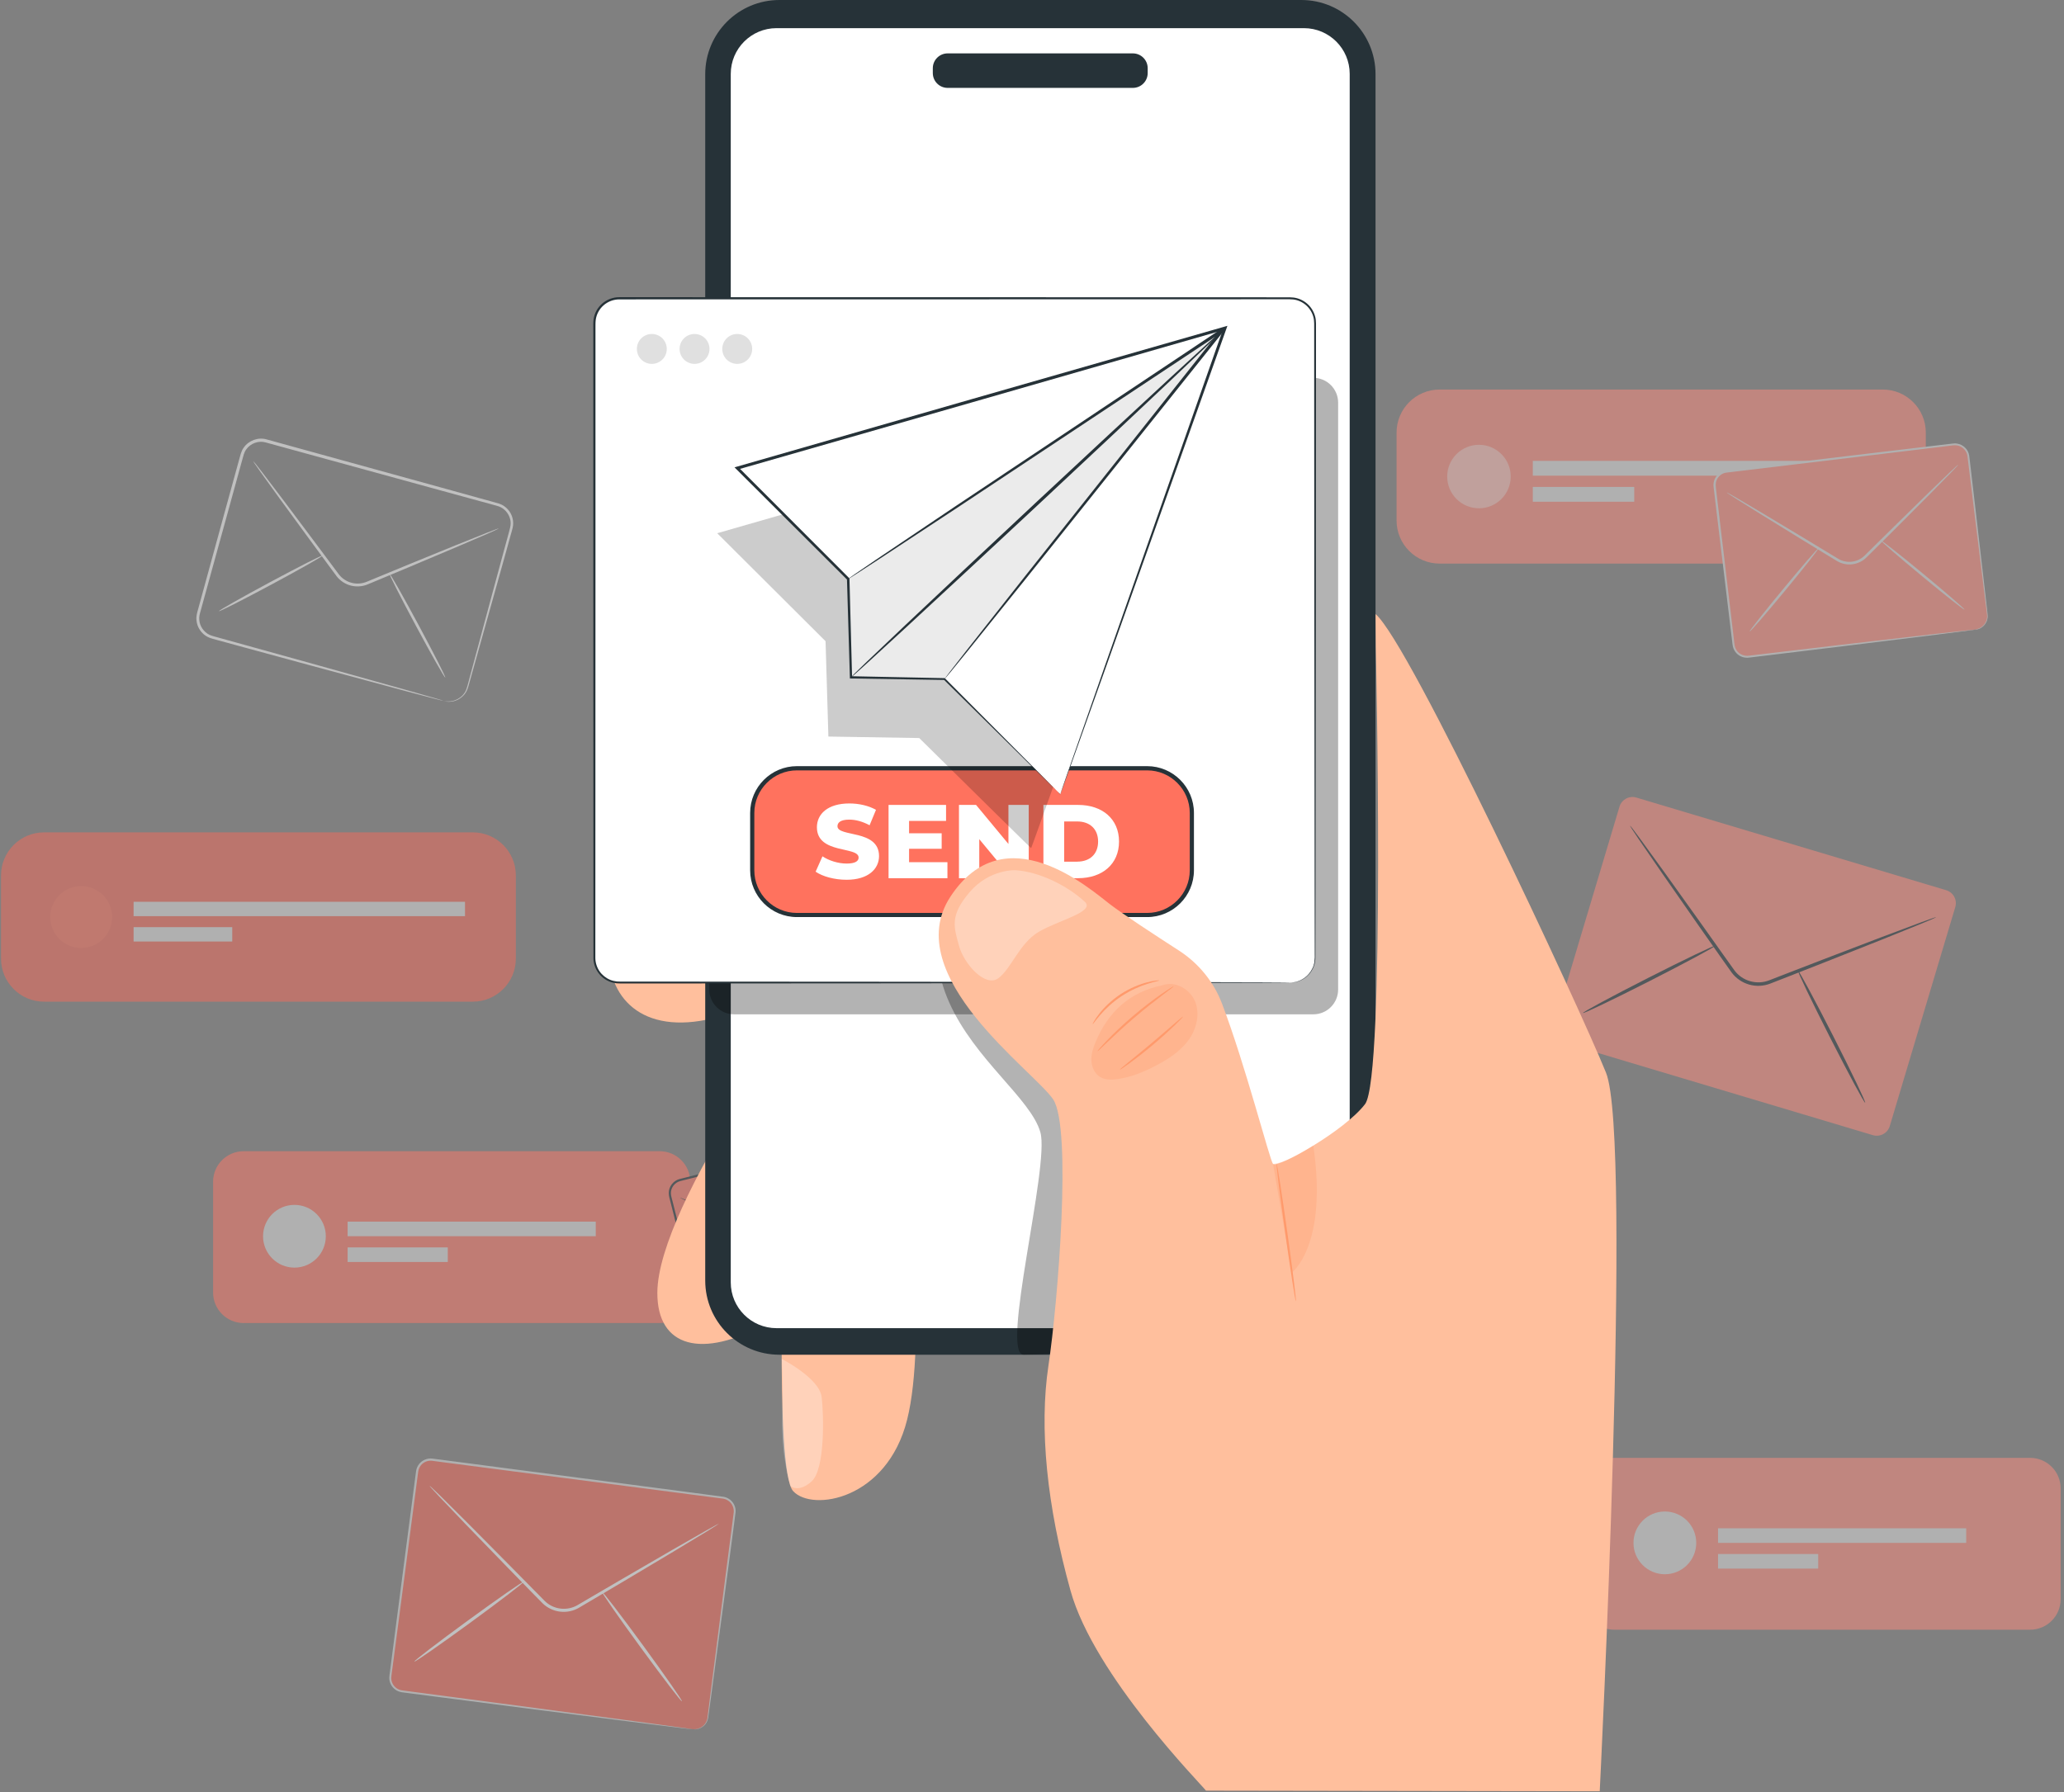 <svg width="494" height="429" viewBox="0 0 494 429" fill="none" xmlns="http://www.w3.org/2000/svg">
<rect x="0" y="0" width="494" height="429" fill="#808080" stroke="none"/>
<g opacity="0.5">
<path d="M113.154 199.26H10.554C4.86 199.26 0.244 203.876 0.244 209.57V229.48C0.244 235.174 4.86 239.79 10.554 239.79H113.154C118.848 239.79 123.464 235.174 123.464 229.48V209.57C123.464 203.876 118.848 199.26 113.154 199.26Z" fill="#F66A59"/>
<path d="M19.434 226.93C23.521 226.93 26.834 223.617 26.834 219.53C26.834 215.443 23.521 212.13 19.434 212.13C15.347 212.13 12.034 215.443 12.034 219.53C12.034 223.617 15.347 226.93 19.434 226.93Z" fill="#FF725E"/>
<path d="M111.294 215.88H31.974V219.32H111.294V215.88Z" fill="#E0E0E0"/>
<path d="M55.584 221.95H31.974V225.39H55.584V221.95Z" fill="#E0E0E0"/>
<path d="M450.615 93.25H344.565C338.871 93.25 334.255 97.866 334.255 103.56V124.61C334.255 130.304 338.871 134.92 344.565 134.92H450.615C456.309 134.92 460.925 130.304 460.925 124.61V103.56C460.925 97.866 456.309 93.25 450.615 93.25Z" fill="#FF8C7E"/>
<path d="M353.975 121.68C358.173 121.68 361.576 118.277 361.576 114.08C361.576 109.883 358.173 106.48 353.975 106.48C349.778 106.48 346.375 109.883 346.375 114.08C346.375 118.277 349.778 121.68 353.975 121.68Z" fill="#FFBFB7"/>
<path d="M448.405 110.33H366.865V113.87H448.405V110.33Z" fill="#E0E0E0"/>
<path d="M391.135 116.57H366.865V120.11H391.135V116.57Z" fill="#E0E0E0"/>
<path d="M157.89 275.588H58.31C54.273 275.588 51 278.861 51 282.898V309.418C51 313.455 54.273 316.728 58.31 316.728H157.89C161.927 316.728 165.2 313.455 165.2 309.418V282.898C165.2 278.861 161.927 275.588 157.89 275.588Z" fill="#FF7867"/>
<path d="M70.47 303.458C74.618 303.458 77.98 300.095 77.98 295.948C77.98 291.8 74.618 288.438 70.47 288.438C66.322 288.438 62.96 291.8 62.96 295.948C62.96 300.095 66.322 303.458 70.47 303.458Z" fill="#E0E0E0"/>
<path d="M142.59 292.448H83.2V295.938H142.59V292.448Z" fill="#E0E0E0"/>
<path d="M107.17 298.618H83.2V302.108H107.17V298.618Z" fill="#E0E0E0"/>
<path d="M205.051 271.796L162.77 282.479C161.03 282.919 159.976 284.686 160.415 286.426L167.779 315.57C168.219 317.311 169.986 318.365 171.726 317.925L214.007 307.242C215.748 306.802 216.802 305.035 216.362 303.295L208.998 274.151C208.559 272.411 206.792 271.356 205.051 271.796Z" fill="#FF7867"/>
<path d="M207.071 275.538C207.071 275.538 206.971 275.718 206.751 276.028C206.491 276.378 206.171 276.818 205.771 277.368C204.861 278.568 203.611 280.218 202.081 282.228C200.501 284.288 198.631 286.708 196.561 289.398C195.521 290.748 194.421 292.158 193.291 293.618C192.721 294.348 192.141 295.098 191.561 295.848C190.941 296.648 190.051 297.248 189.041 297.508C188.041 297.778 186.961 297.708 186.031 297.318C185.151 296.928 184.291 296.548 183.441 296.168C181.751 295.408 180.121 294.678 178.561 293.988C175.471 292.598 172.681 291.338 170.311 290.268C168.011 289.208 166.131 288.348 164.771 287.718C164.161 287.428 163.661 287.188 163.271 286.998C162.931 286.828 162.751 286.738 162.761 286.718C162.761 286.698 162.961 286.768 163.311 286.908C163.711 287.068 164.221 287.278 164.841 287.538C166.221 288.128 168.121 288.948 170.451 289.938C172.831 290.978 175.631 292.208 178.741 293.558C180.301 294.248 181.941 294.968 183.631 295.718C184.481 296.088 185.341 296.468 186.211 296.848C187.051 297.188 188.011 297.258 188.911 297.018C189.811 296.778 190.611 296.248 191.171 295.528C191.761 294.778 192.341 294.028 192.911 293.298C194.051 291.838 195.151 290.438 196.201 289.088C198.301 286.428 200.191 284.018 201.801 281.978C203.381 280.008 204.671 278.388 205.611 277.208C206.041 276.688 206.391 276.258 206.671 275.928C206.921 275.638 207.051 275.488 207.061 275.498L207.071 275.538Z" fill="#263238"/>
<path d="M182.011 295.268C182.131 295.338 179.691 299.408 176.571 304.358C173.451 309.308 170.831 313.258 170.721 313.178C170.601 313.108 173.041 309.038 176.161 304.088C179.281 299.148 181.901 295.188 182.011 295.268Z" fill="#263238"/>
<path d="M194.031 292.238C194.101 292.118 198.171 294.558 203.121 297.678C208.071 300.798 212.021 303.418 211.941 303.528C211.871 303.648 207.801 301.208 202.851 298.088C197.911 294.968 193.961 292.348 194.031 292.238Z" fill="#263238"/>
<path d="M214.011 307.248C214.011 307.248 214.641 307.158 215.441 306.388C215.821 305.998 216.221 305.408 216.341 304.608C216.511 303.808 216.151 302.908 215.901 301.878C214.831 297.738 213.301 291.798 211.421 284.468C210.951 282.628 210.461 280.708 209.941 278.698C209.681 277.698 209.421 276.668 209.161 275.628C208.871 274.588 208.771 273.458 207.951 272.758C206.321 271.058 203.841 272.488 201.591 272.908C199.291 273.498 196.921 274.098 194.481 274.718C184.751 277.178 174.061 279.888 162.831 282.738C161.521 283.048 160.541 284.318 160.571 285.648C160.571 286.288 160.841 286.988 160.991 287.678C161.161 288.368 161.341 289.048 161.511 289.738C162.201 292.468 162.881 295.168 163.551 297.818C164.881 303.118 166.171 308.218 167.391 313.088C167.541 313.698 167.691 314.298 167.851 314.898C168.001 315.518 168.121 316.068 168.471 316.528C169.121 317.468 170.311 317.948 171.411 317.768C173.711 317.198 175.941 316.638 178.101 316.108C182.431 315.028 186.461 314.018 190.141 313.098C197.491 311.278 203.441 309.798 207.591 308.778C209.631 308.288 211.231 307.898 212.341 307.628C212.871 307.508 213.281 307.408 213.581 307.338C213.861 307.278 214.001 307.248 214.011 307.258C214.011 307.258 213.871 307.308 213.601 307.388C213.301 307.468 212.891 307.578 212.371 307.728C211.261 308.018 209.681 308.438 207.641 308.968C203.501 310.038 197.561 311.568 190.231 313.448C186.551 314.388 182.521 315.418 178.201 316.518C176.031 317.068 173.821 317.648 171.471 318.218C170.211 318.438 168.831 317.878 168.081 316.798C167.681 316.268 167.521 315.588 167.381 315.008C167.231 314.408 167.071 313.808 166.921 313.198C165.691 308.338 164.391 303.228 163.051 297.938C162.381 295.288 161.701 292.598 161.011 289.858C160.841 289.178 160.661 288.488 160.491 287.798C160.341 287.108 160.071 286.448 160.061 285.648C160.021 284.088 161.171 282.598 162.711 282.228C173.941 279.398 184.631 276.708 194.371 274.248C196.801 273.638 199.181 273.038 201.481 272.458C202.631 272.168 203.771 271.888 204.891 271.608C206.061 271.268 207.401 271.608 208.251 272.448C208.681 272.858 209.001 273.378 209.161 273.938C209.311 274.488 209.431 274.998 209.571 275.528C209.831 276.568 210.091 277.598 210.341 278.598C210.841 280.608 211.321 282.538 211.781 284.378C213.601 291.728 215.081 297.678 216.101 301.828C216.331 302.848 216.691 303.778 216.501 304.628C216.361 305.458 215.921 306.068 215.521 306.458C215.111 306.848 214.701 307.038 214.431 307.128C214.161 307.228 214.011 307.238 214.011 307.238V307.248Z" fill="#263238"/>
<path d="M106.178 167.795C106.178 167.795 106.955 168.082 108.409 167.78C109.114 167.607 109.977 167.219 110.711 166.456C111.071 166.068 111.402 165.593 111.618 165.017C111.833 164.456 111.977 163.794 112.164 163.118C113.647 157.635 115.762 149.75 118.381 140.037C119.043 137.605 119.733 135.044 120.453 132.396C120.813 131.072 121.187 129.705 121.561 128.324C121.906 126.928 122.496 125.561 122.079 124.208C121.734 122.87 120.697 121.69 119.345 121.215C117.92 120.783 116.381 120.395 114.87 119.978C111.819 119.143 108.682 118.294 105.459 117.402C92.58 113.876 78.449 109.991 63.599 105.919C61.887 105.415 59.93 106.149 58.937 107.588C58.405 108.279 58.246 109.185 57.973 110.106C57.728 111.013 57.469 111.919 57.225 112.826C56.232 116.438 55.253 120.006 54.289 123.503C52.361 130.497 50.49 137.26 48.72 143.692C48.505 144.498 48.274 145.289 48.059 146.095C47.828 146.901 47.612 147.62 47.699 148.383C47.8 149.894 48.764 151.275 50.073 151.937C50.721 152.254 51.512 152.398 52.246 152.628C52.994 152.829 53.742 153.045 54.476 153.247C55.958 153.649 57.412 154.052 58.836 154.455C64.549 156.038 69.873 157.52 74.737 158.873C84.421 161.593 92.278 163.794 97.746 165.319C100.422 166.082 102.523 166.687 103.991 167.104C104.682 167.305 105.214 167.464 105.617 167.593C105.977 167.708 106.164 167.766 106.164 167.78C106.164 167.78 105.962 167.751 105.603 167.665C105.2 167.564 104.653 167.42 103.962 167.248C102.48 166.859 100.379 166.298 97.674 165.593C92.192 164.111 84.306 161.995 74.593 159.377C69.715 158.053 64.391 156.599 58.664 155.045C57.239 154.657 55.771 154.254 54.304 153.851C53.57 153.649 52.821 153.448 52.073 153.247C51.325 153.016 50.562 152.887 49.771 152.513C48.245 151.764 47.138 150.182 47.022 148.426C46.922 147.548 47.181 146.656 47.397 145.893C47.612 145.102 47.828 144.296 48.059 143.49C49.828 137.058 51.67 130.295 53.584 123.302C54.548 119.805 55.527 116.236 56.52 112.625C56.764 111.718 57.023 110.811 57.268 109.905C57.527 109.027 57.7 108.005 58.333 107.156C59.498 105.459 61.786 104.595 63.801 105.185C78.636 109.272 92.781 113.171 105.646 116.726C108.855 117.618 111.992 118.481 115.042 119.33C116.568 119.762 118.05 120.136 119.561 120.596C121.115 121.158 122.295 122.496 122.669 124.036C122.87 124.798 122.87 125.604 122.698 126.367C122.525 127.101 122.309 127.777 122.122 128.468C121.734 129.849 121.359 131.202 121 132.525C120.266 135.173 119.546 137.72 118.87 140.152C116.15 149.836 113.949 157.693 112.423 163.175C112.222 163.852 112.078 164.499 111.833 165.104C111.589 165.694 111.229 166.197 110.841 166.586C110.049 167.377 109.143 167.751 108.409 167.91C107.66 168.054 107.085 167.996 106.711 167.938C106.337 167.866 106.15 167.78 106.15 167.78L106.178 167.795Z" fill="white"/>
<path d="M119.316 126.54C119.316 126.54 119.086 126.683 118.625 126.899C118.093 127.13 117.431 127.432 116.611 127.806C114.769 128.597 112.236 129.691 109.143 131.015C105.948 132.353 102.192 133.95 98.034 135.706C95.933 136.584 93.746 137.504 91.458 138.454C90.321 138.929 89.155 139.418 87.975 139.908C86.738 140.426 85.299 140.526 83.961 140.181C82.623 139.836 81.428 139.044 80.594 137.979C79.831 136.958 79.083 135.936 78.349 134.943C76.881 132.957 75.471 131.029 74.133 129.202C71.471 125.547 69.053 122.251 67.01 119.46C65.038 116.726 63.427 114.481 62.261 112.855C61.743 112.121 61.326 111.517 60.995 111.042C60.707 110.625 60.578 110.394 60.592 110.38C60.606 110.38 60.779 110.567 61.11 110.956C61.47 111.416 61.916 111.992 62.477 112.697C63.686 114.294 65.355 116.496 67.398 119.172C69.47 121.935 71.917 125.216 74.636 128.828C75.989 130.655 77.413 132.569 78.895 134.54C79.629 135.533 80.378 136.54 81.14 137.548C81.889 138.497 82.953 139.202 84.162 139.519C85.356 139.836 86.637 139.735 87.76 139.274C88.939 138.785 90.105 138.31 91.242 137.835C93.53 136.9 95.731 135.994 97.832 135.116C102.02 133.403 105.79 131.864 108.999 130.554C112.121 129.302 114.683 128.281 116.553 127.532C117.402 127.216 118.079 126.942 118.625 126.741C119.1 126.568 119.359 126.482 119.359 126.511L119.316 126.54Z" fill="white"/>
<path d="M77.27 132.957C77.356 133.116 71.859 136.238 64.995 139.922C58.131 143.606 52.491 146.469 52.404 146.311C52.318 146.153 57.815 143.03 64.679 139.346C71.543 135.663 77.183 132.799 77.27 132.972V132.957Z" fill="white"/>
<path d="M93.213 137.332C93.372 137.245 96.494 142.742 100.178 149.606C103.862 156.47 106.725 162.111 106.567 162.197C106.409 162.283 103.286 156.787 99.602 149.923C95.919 143.059 93.055 137.418 93.228 137.332H93.213Z" fill="white"/>
<path d="M467.52 106.386L413.227 112.879C411.445 113.092 410.173 114.71 410.386 116.492L414.915 154.362C415.128 156.144 416.746 157.416 418.528 157.203L472.821 150.71C474.603 150.497 475.875 148.879 475.662 147.097L471.133 109.227C470.92 107.445 469.302 106.173 467.52 106.386Z" fill="#FF8C7E"/>
<path d="M472.823 150.682C472.823 150.682 473.003 150.652 473.333 150.552C473.663 150.442 474.163 150.252 474.643 149.772C475.123 149.312 475.583 148.532 475.603 147.552C475.553 146.572 475.353 145.412 475.203 144.122C474.563 138.922 473.633 131.442 472.493 122.212C472.213 119.902 471.913 117.472 471.603 114.952C471.453 113.692 471.293 112.402 471.133 111.092C471.053 110.442 470.973 109.782 470.883 109.112C470.793 108.492 470.473 107.902 470.023 107.452C469.563 107.002 468.963 106.692 468.323 106.612C467.693 106.512 466.993 106.692 466.283 106.752C464.873 106.922 463.453 107.092 462.003 107.272C459.103 107.622 456.123 107.982 453.063 108.352C440.823 109.822 427.373 111.442 413.253 113.132C412.433 113.222 411.673 113.672 411.203 114.332C410.713 114.992 410.533 115.822 410.663 116.652C410.873 118.392 411.083 120.132 411.283 121.852C411.693 125.292 412.093 128.682 412.493 132.012C413.283 138.672 414.053 145.092 414.773 151.222C414.863 151.992 414.953 152.752 415.043 153.502C415.093 153.872 415.123 154.282 415.193 154.612C415.263 154.952 415.403 155.282 415.583 155.582C415.943 156.172 416.523 156.632 417.173 156.842C417.503 156.952 417.843 157.002 418.183 157.002C418.513 156.992 418.893 156.932 419.253 156.892C422.153 156.552 424.963 156.222 427.693 155.892C433.133 155.252 438.203 154.652 442.833 154.112C452.073 153.042 459.563 152.172 464.763 151.572C467.333 151.282 469.343 151.062 470.733 150.912C471.403 150.842 471.913 150.792 472.283 150.752C472.633 150.722 472.813 150.712 472.813 150.712C472.813 150.712 472.633 150.752 472.293 150.802C471.923 150.852 471.413 150.922 470.743 151.012C469.363 151.192 467.353 151.442 464.793 151.772C459.603 152.412 452.113 153.342 442.883 154.482C438.253 155.042 433.183 155.662 427.743 156.322C425.023 156.652 422.213 156.992 419.313 157.342C418.943 157.382 418.603 157.442 418.193 157.462C417.803 157.462 417.403 157.402 417.023 157.282C416.273 157.032 415.603 156.512 415.183 155.832C414.973 155.492 414.813 155.112 414.733 154.712C414.653 154.302 414.633 153.952 414.583 153.562C414.493 152.802 414.403 152.042 414.303 151.282C413.563 145.162 412.793 138.742 411.993 132.082C411.593 128.752 411.183 125.362 410.773 121.922C410.563 120.202 410.363 118.472 410.153 116.722C410.003 115.822 410.213 114.792 410.793 114.032C411.353 113.262 412.253 112.732 413.203 112.622C427.323 110.942 440.783 109.332 453.023 107.882C456.083 107.522 459.063 107.162 461.963 106.822C463.413 106.652 464.843 106.482 466.243 106.312L467.293 106.192C467.633 106.142 468.033 106.122 468.393 106.192C469.133 106.292 469.823 106.652 470.333 107.162C470.853 107.672 471.203 108.352 471.313 109.062C471.393 109.732 471.473 110.402 471.553 111.062C471.703 112.372 471.863 113.662 472.003 114.932C472.303 117.462 472.583 119.882 472.853 122.202C473.923 131.442 474.793 138.932 475.393 144.132C475.523 145.432 475.703 146.562 475.743 147.592C475.703 148.632 475.203 149.422 474.703 149.892C474.193 150.372 473.673 150.562 473.333 150.652C472.993 150.742 472.803 150.732 472.803 150.732L472.823 150.682Z" fill="#E0E0E0"/>
<path d="M468.663 111.282C468.663 111.282 468.523 111.482 468.203 111.822C467.843 112.202 467.373 112.692 466.803 113.292C465.513 114.602 463.743 116.402 461.583 118.602C459.343 120.842 456.703 123.492 453.783 126.422C452.313 127.892 450.763 129.432 449.163 131.022C448.363 131.822 447.543 132.632 446.713 133.452C445.843 134.322 444.663 134.902 443.403 135.072C442.153 135.242 440.853 134.982 439.783 134.372C438.783 133.762 437.793 133.162 436.823 132.572C434.893 131.392 433.033 130.252 431.253 129.162C427.733 126.992 424.543 125.032 421.853 123.362C419.233 121.722 417.093 120.382 415.543 119.412C414.853 118.962 414.283 118.602 413.843 118.312C413.453 118.052 413.263 117.912 413.273 117.892C413.283 117.872 413.503 117.982 413.903 118.202C414.363 118.462 414.943 118.792 415.663 119.202C417.243 120.132 419.423 121.422 422.073 122.992C424.793 124.622 427.993 126.542 431.543 128.672C433.323 129.752 435.193 130.882 437.123 132.052C438.093 132.632 439.073 133.232 440.073 133.832C441.033 134.382 442.193 134.612 443.313 134.452C444.443 134.302 445.493 133.782 446.283 133.002C447.113 132.182 447.933 131.372 448.733 130.582C450.343 128.992 451.893 127.462 453.383 126.002C456.343 123.102 459.013 120.492 461.273 118.272C463.493 116.132 465.313 114.372 466.633 113.102C467.233 112.532 467.723 112.082 468.113 111.712C468.453 111.402 468.643 111.242 468.653 111.262L468.663 111.282Z" fill="#E0E0E0"/>
<path d="M435.233 131.262C435.363 131.372 431.783 135.912 427.233 141.412C422.683 146.912 418.893 151.282 418.763 151.182C418.633 151.072 422.213 146.532 426.763 141.032C431.313 135.532 435.103 131.162 435.233 131.262Z" fill="#E0E0E0"/>
<path d="M450.263 129.462C450.373 129.332 454.913 132.912 460.413 137.462C465.913 142.012 470.283 145.802 470.183 145.932C470.073 146.062 465.533 142.482 460.033 137.932C454.533 133.382 450.163 129.592 450.263 129.462Z" fill="#E0E0E0"/>
</g>
<g opacity="0.5">
<path d="M485.89 349H386.31C382.273 349 379 352.273 379 356.31V382.83C379 386.867 382.273 390.14 386.31 390.14H485.89C489.927 390.14 493.2 386.867 493.2 382.83V356.31C493.2 352.273 489.927 349 485.89 349Z" fill="#FF8C7E"/>
<path d="M398.47 376.86C402.618 376.86 405.98 373.498 405.98 369.35C405.98 365.202 402.618 361.84 398.47 361.84C394.322 361.84 390.96 365.202 390.96 369.35C390.96 373.498 394.322 376.86 398.47 376.86Z" fill="#E0E0E0"/>
<path d="M470.59 365.86H411.2V369.35H470.59V365.86Z" fill="#E0E0E0"/>
<path d="M435.17 372.02H411.2V375.51H435.17V372.02Z" fill="#E0E0E0"/>
</g>
<g opacity="0.5">
<path d="M465.797 213.105L391.652 190.931C389.932 190.417 388.121 191.394 387.607 193.114L371.931 245.53C371.417 247.25 372.394 249.061 374.114 249.575L448.259 271.749C449.979 272.263 451.79 271.286 452.304 269.566L467.98 217.15C468.494 215.431 467.517 213.62 465.797 213.105Z" fill="#FF8C7E"/>
<path d="M463.409 219.559C463.409 219.559 463.119 219.729 462.539 219.989C461.869 220.269 461.029 220.629 459.979 221.069C457.639 222.009 454.429 223.309 450.509 224.899C446.469 226.499 441.699 228.389 436.429 230.479C433.769 231.519 430.989 232.619 428.099 233.749C426.649 234.309 425.179 234.889 423.689 235.469C422.119 236.079 420.319 236.179 418.649 235.699C416.979 235.229 415.499 234.199 414.479 232.849C413.549 231.539 412.639 230.249 411.739 228.979C409.959 226.439 408.239 223.989 406.599 221.659C403.349 216.999 400.419 212.799 397.939 209.229C395.539 205.739 393.579 202.889 392.159 200.809C391.529 199.869 391.019 199.099 390.619 198.499C390.279 197.969 390.109 197.679 390.129 197.659C390.149 197.639 390.369 197.899 390.759 198.399C391.189 198.979 391.749 199.719 392.419 200.619C393.899 202.659 395.929 205.459 398.419 208.889C400.949 212.419 403.929 216.599 407.229 221.209C408.879 223.539 410.609 225.979 412.409 228.499C413.309 229.759 414.219 231.039 415.149 232.339C416.059 233.549 417.389 234.469 418.889 234.889C420.389 235.319 421.999 235.239 423.409 234.689C424.899 234.109 426.369 233.539 427.819 232.979C430.709 231.859 433.499 230.789 436.159 229.759C441.459 227.729 446.249 225.899 450.309 224.349C454.269 222.869 457.509 221.649 459.869 220.769C460.939 220.389 461.799 220.079 462.489 219.829C463.089 219.619 463.409 219.529 463.419 219.559H463.409Z" fill="#263238"/>
<path d="M410.459 226.439C410.559 226.639 403.569 230.399 394.849 234.839C386.119 239.279 378.969 242.699 378.869 242.499C378.769 242.299 385.749 238.539 394.479 234.099C403.199 229.669 410.359 226.239 410.459 226.439Z" fill="#263238"/>
<path d="M430.349 232.389C430.549 232.289 434.309 239.279 438.749 247.999C443.189 256.729 446.609 263.879 446.409 263.979C446.209 264.079 442.449 257.099 438.009 248.369C433.579 239.649 430.149 232.489 430.349 232.389Z" fill="#263238"/>
</g>
<g clip-path="url(#clip0_2753_115)">
<path d="M187.74 192.75C187.74 192.75 145.71 216.28 145.71 227.88C145.71 239.48 154.49 248.41 172.37 243.32C190.25 238.23 187.74 192.75 187.74 192.75Z" fill="#FFBF9D"/>
<path d="M196.92 236.09C194.84 236.93 157.41 288.12 157.33 309.45C157.28 322.67 168.17 325.29 183.17 316.95C198.17 308.61 214.43 263.6 216.93 261.52C219.43 259.44 196.92 236.09 196.92 236.09Z" fill="#FFBF9D"/>
<path d="M187.86 285.32C187.75 288.19 185.25 351.96 189.83 356.96C194.41 361.96 212.31 359.04 217.11 339.87C221.92 320.7 217.11 280.2 217.11 280.2L187.85 285.32H187.86Z" fill="#FFBF9D"/>
<path d="M311.46 0H186.55C176.741 0 168.79 7.951 168.79 17.76V306.55C168.79 316.359 176.741 324.31 186.55 324.31H311.46C321.269 324.31 329.22 316.359 329.22 306.55V17.76C329.22 7.951 321.269 0 311.46 0Z" fill="#263238"/>
<path d="M185.85 6.74H312.09C318.13 6.74 323.04 11.65 323.04 17.69V307C323.04 313.04 318.13 317.95 312.09 317.95H185.85C179.81 317.95 174.9 313.04 174.9 307V17.69C174.9 11.65 179.81 6.74 185.85 6.74Z" fill="white"/>
<g opacity="0.3">
<path d="M227.17 218.77C227.17 218.77 221.06 226.16 227.17 239.94C233.28 253.72 246.75 263.04 249.01 271.08C251.27 279.11 239.3 324.31 245.01 324.31C251.3 324.31 266.84 323.08 266.84 323.08L271.8 265.07L227.17 218.78V218.77Z" fill="black"/>
</g>
<g opacity="0.3">
<path d="M314.33 90.45H175.7C172.419 90.45 169.76 93.109 169.76 96.39V236.88C169.76 240.161 172.419 242.82 175.7 242.82H314.33C317.61 242.82 320.27 240.161 320.27 236.88V96.39C320.27 93.109 317.61 90.45 314.33 90.45Z" fill="black"/>
</g>
<path d="M308.8 71.43H148.2C144.919 71.43 142.26 74.089 142.26 77.37V229.29C142.26 232.571 144.919 235.23 148.2 235.23H308.8C312.08 235.23 314.74 232.571 314.74 229.29V77.37C314.74 74.089 312.08 71.43 308.8 71.43Z" fill="white"/>
<path d="M308.81 235.23C308.81 235.23 308.95 235.21 309.24 235.19C309.52 235.17 309.95 235.11 310.49 234.95C311.53 234.63 313.19 233.79 314.14 231.77C314.65 230.78 314.73 229.54 314.68 228.18C314.68 226.82 314.68 225.33 314.67 223.72C314.67 220.49 314.66 216.77 314.65 212.58C314.63 195.81 314.6 171.56 314.57 141.6C314.57 126.62 314.55 110.2 314.54 92.59C314.54 88.19 314.54 83.71 314.54 79.15C314.51 78.01 314.64 76.86 314.32 75.8C314.02 74.74 313.4 73.76 312.56 73.04C311.72 72.31 310.66 71.83 309.55 71.69C308.45 71.59 307.23 71.66 306.07 71.64C296.69 71.64 287.03 71.64 277.12 71.65C237.5 71.65 193.94 71.66 148.22 71.67C146.85 71.67 145.5 72.18 144.47 73.08C143.44 73.97 142.75 75.25 142.58 76.6C142.5 77.26 142.53 77.98 142.52 78.69V80.82C142.52 82.24 142.52 83.65 142.52 85.06C142.52 90.71 142.52 96.31 142.52 101.88C142.52 113.02 142.52 123.99 142.52 134.77C142.52 156.33 142.51 177.13 142.5 196.94C142.5 206.85 142.5 216.51 142.49 225.89C142.49 227.06 142.49 228.23 142.49 229.39C142.51 230.51 142.87 231.61 143.5 232.53C144.14 233.44 145.04 234.16 146.06 234.57C146.57 234.78 147.11 234.89 147.66 234.96C148.2 235 148.78 234.98 149.35 234.99C153.9 234.99 158.38 234.99 162.79 234.99C180.41 235 196.82 235.01 211.81 235.02C241.77 235.05 266.02 235.08 282.78 235.1C291.15 235.12 297.66 235.14 302.08 235.15C304.28 235.16 305.96 235.17 307.1 235.18C308.23 235.18 308.81 235.21 308.81 235.21C308.81 235.21 308.23 235.23 307.1 235.24C305.96 235.24 304.28 235.25 302.08 235.27C297.66 235.28 291.16 235.3 282.78 235.32C266.02 235.34 241.77 235.37 211.81 235.4C196.83 235.4 180.41 235.42 162.79 235.43C158.39 235.43 153.9 235.43 149.35 235.43C148.78 235.43 148.22 235.45 147.62 235.4C147.03 235.33 146.44 235.21 145.89 234.98C144.78 234.54 143.81 233.76 143.13 232.78C142.44 231.79 142.05 230.6 142.03 229.39C142.03 228.22 142.03 227.05 142.03 225.88C142.03 216.49 142.03 206.83 142.02 196.93C142.02 177.12 142.02 156.32 142 134.76C142 123.98 142 113.01 142 101.87C142 96.3 142 90.69 142 85.05C142 83.64 142 82.22 142 80.81V78.68C142 77.97 141.97 77.27 142.06 76.52C142.24 75.05 143 73.65 144.12 72.68C145.24 71.7 146.72 71.14 148.21 71.14C193.93 71.14 237.49 71.15 277.11 71.16C287.01 71.16 296.67 71.16 306.06 71.17H307.82C308.4 71.17 308.99 71.15 309.6 71.23C310.8 71.38 311.95 71.9 312.85 72.69C313.76 73.47 314.42 74.53 314.74 75.67C314.92 76.24 314.96 76.84 314.97 77.43V79.14C314.97 83.69 314.97 88.17 314.97 92.58C314.96 110.2 314.95 126.61 314.94 141.59C314.91 171.55 314.88 195.8 314.86 212.57C314.86 216.76 314.84 220.48 314.84 223.71C314.84 225.32 314.84 226.81 314.83 228.17C314.83 228.85 314.85 229.5 314.76 230.12C314.68 230.74 314.49 231.3 314.25 231.81C313.78 232.82 313.08 233.56 312.41 234.06C311.73 234.56 311.07 234.84 310.52 235C309.97 235.15 309.54 235.2 309.26 235.21C308.97 235.22 308.83 235.21 308.83 235.21L308.81 235.23Z" fill="#263238"/>
<path d="M274.55 183.92H190.73C184.82 183.92 180.03 188.711 180.03 194.62V208.35C180.03 214.259 184.82 219.05 190.73 219.05H274.55C280.459 219.05 285.25 214.259 285.25 208.35V194.62C285.25 188.711 280.459 183.92 274.55 183.92Z" fill="#FF725E"/>
<path d="M274.55 219.54H190.74C184.56 219.54 179.54 214.52 179.54 208.34V194.61C179.54 188.43 184.56 183.41 190.74 183.41H274.56C280.74 183.41 285.76 188.43 285.76 194.61V208.34C285.76 214.52 280.73 219.54 274.56 219.54H274.55ZM190.74 184.42C185.12 184.42 180.54 189 180.54 194.62V208.35C180.54 213.97 185.12 218.55 190.74 218.55H274.56C280.18 218.55 284.76 213.97 284.76 208.35V194.62C284.76 189 280.18 184.42 274.56 184.42H190.74Z" fill="#263238"/>
<path d="M195.22 208.66L196.85 205C198.4 206.03 200.61 206.73 202.64 206.73C204.67 206.73 205.5 206.15 205.5 205.3C205.5 202.52 195.52 204.55 195.52 198.03C195.52 194.9 198.08 192.34 203.29 192.34C205.57 192.34 207.93 192.87 209.66 193.87L208.13 197.56C206.45 196.66 204.8 196.21 203.27 196.21C201.19 196.21 200.44 196.91 200.44 197.79C200.44 200.47 210.39 198.47 210.39 204.94C210.39 208 207.83 210.61 202.62 210.61C199.74 210.61 196.88 209.83 195.22 208.68V208.66Z" fill="white"/>
<path d="M226.76 206.4V210.24H212.67V192.69H226.43V196.52H217.58V199.48H225.38V203.19H217.58V206.4H226.76Z" fill="white"/>
<path d="M246.22 192.69V210.24H242.13L234.38 200.89V210.24H229.52V192.69H233.61L241.36 202.04V192.69H246.22Z" fill="white"/>
<path d="M249.73 192.69H258.03C263.85 192.69 267.83 196.07 267.83 201.46C267.83 206.85 263.84 210.23 258.03 210.23H249.73V192.68V192.69ZM257.83 206.27C260.81 206.27 262.82 204.49 262.82 201.46C262.82 198.43 260.81 196.65 257.83 196.65H254.7V206.28H257.83V206.27Z" fill="white"/>
<path d="M292.45 240.19C290.47 235 286.86 230.59 282.19 227.57C276.47 223.88 268.61 218.74 265.64 216.45C260.74 212.68 240.45 194.78 227.44 214.71C215.14 233.54 247.55 256.41 252.07 263.19C256.59 269.97 253.2 311.81 250.94 326.89C248.68 341.97 250.56 360.44 256.22 380.79C261.87 401.14 287.51 427.15 288.64 428.66L382.88 428.81C382.88 428.81 390.79 272.61 384.38 256.78C377.97 240.95 337.4 153.93 329.23 147.01L329.29 154.72C329.29 154.72 331.61 257.91 326.71 264.32C321.81 270.73 305.67 279.77 304.69 278.64C303.89 277.72 298.11 255.01 292.45 240.18V240.19Z" fill="#FFBF9D"/>
<path d="M310.16 311.54C310.02 311.56 308.87 304.19 307.59 295.08C306.31 285.97 305.4 278.57 305.54 278.55C305.68 278.53 306.83 285.9 308.11 295.01C309.39 304.12 310.3 311.52 310.16 311.54Z" fill="#FF9A6C"/>
<path d="M280.94 236.09C280.98 236.15 279.9 236.95 278.17 238.27C276.44 239.58 274.07 241.43 271.55 243.58C269.03 245.73 266.82 247.77 265.25 249.28C263.68 250.78 262.71 251.72 262.66 251.67C262.63 251.65 262.84 251.38 263.24 250.92C263.64 250.46 264.23 249.81 264.99 249.02C266.5 247.45 268.67 245.35 271.21 243.19C273.75 241.03 276.16 239.22 277.95 237.98C278.85 237.36 279.58 236.87 280.1 236.55C280.62 236.23 280.92 236.07 280.94 236.1V236.09Z" fill="#FF9A6C"/>
<path d="M277.44 234.71C277.45 234.8 276.37 234.98 274.68 235.51C273 236.03 270.73 236.97 268.48 238.44C266.24 239.92 264.48 241.63 263.33 242.97C262.18 244.31 261.58 245.23 261.51 245.18C261.48 245.16 261.6 244.91 261.85 244.48C262.09 244.04 262.5 243.44 263.05 242.73C264.14 241.31 265.9 239.52 268.2 238C270.5 236.49 272.84 235.59 274.58 235.15C275.45 234.93 276.16 234.79 276.66 234.74C277.16 234.68 277.43 234.67 277.44 234.7V234.71Z" fill="#FF9A6C"/>
<path d="M283.17 243.33C283.22 243.38 282.46 244.19 281.17 245.44C279.88 246.69 278.04 248.36 275.95 250.12C273.85 251.88 271.89 253.4 270.44 254.46C268.99 255.52 268.06 256.13 268.02 256.07C267.98 256.01 268.83 255.3 270.22 254.17C271.61 253.04 273.53 251.48 275.62 249.72C277.71 247.96 279.58 246.34 280.93 245.17C282.28 244 283.13 243.28 283.18 243.33H283.17Z" fill="#FF9A6C"/>
<g opacity="0.3">
<path d="M243.06 208.32C243.06 208.32 236.84 207.98 232.05 213.6C227.26 219.23 228.32 221.95 229.52 226.38C230.72 230.81 235.85 236.48 238.96 234.17C242.07 231.86 243.97 225.81 248.63 223.06C253.3 220.31 262.22 218.27 259.64 215.88C255.4 211.95 248.68 208.68 243.05 208.32H243.06Z" fill="white"/>
</g>
<path d="M159.59 83.53C159.59 85.51 157.99 87.11 156.01 87.11C154.03 87.11 152.43 85.51 152.43 83.53C152.43 81.55 154.03 79.95 156.01 79.95C157.99 79.95 159.59 81.55 159.59 83.53Z" fill="#E0E0E0"/>
<path d="M169.81 83.53C169.81 85.51 168.21 87.11 166.23 87.11C164.25 87.11 162.65 85.51 162.65 83.53C162.65 81.55 164.25 79.95 166.23 79.95C168.21 79.95 169.81 81.55 169.81 83.53Z" fill="#E0E0E0"/>
<path d="M180.03 83.53C180.03 85.51 178.43 87.11 176.45 87.11C174.47 87.11 172.87 85.51 172.87 83.53C172.87 81.55 174.47 79.95 176.45 79.95C178.43 79.95 180.03 81.55 180.03 83.53Z" fill="#E0E0E0"/>
<g opacity="0.2">
<path d="M284.7 95.19C266.74 100.34 247.05 105.99 226.5 111.88C207.39 117.38 189.03 122.66 172.22 127.49L171.66 127.65L172.07 128.06C181.17 137.14 189.79 145.73 197.59 153.5C197.83 161.56 198.05 169.18 198.26 176.07V176.33H198.53C206.41 176.46 213.64 176.57 220.01 176.68C228.44 185 235.14 191.6 239.75 196.15C242.03 198.39 243.79 200.12 245 201.3C245.58 201.87 246.03 202.3 246.34 202.61C246.64 202.9 246.79 203.03 246.79 203.03C246.79 203.03 246.86 202.87 246.98 202.54C247.11 202.18 247.29 201.69 247.53 201.04C248.02 199.68 248.72 197.72 249.64 195.17C251.49 190 254.18 182.48 257.56 173.02C264.34 153.96 273.92 127.06 285.12 95.59L285.34 94.97L284.7 95.15V95.19Z" fill="black"/>
</g>
<path d="M253.78 190.14L293.23 78.52L176.49 112.05L203.04 138.57L203.7 162.13L226.08 162.54L253.78 190.14Z" fill="white"/>
<path d="M203.04 138.57L293.23 78.52L226.08 162.54L203.7 162.13L203.04 138.57Z" fill="#EBEBEB"/>
<path d="M203.7 162.13C203.56 161.98 223.49 143.14 248.21 120.05C272.94 96.96 293.09 78.37 293.23 78.52C293.37 78.67 273.45 97.51 248.72 120.6C224 143.68 203.84 162.28 203.7 162.13Z" fill="#263238"/>
<path d="M226.08 162.54C226.08 162.54 226.18 162.38 226.39 162.09C226.63 161.77 226.96 161.34 227.37 160.8C228.27 159.64 229.55 158 231.19 155.89C234.56 151.61 239.39 145.48 245.36 137.91C257.4 122.74 274 101.84 292.35 78.73L292.85 79.28C292.75 79.35 292.64 79.42 292.53 79.49C267.86 95.85 245.53 110.66 229.33 121.4C221.25 126.71 214.7 131.02 210.13 134.03C207.88 135.49 206.12 136.63 204.89 137.43C204.31 137.8 203.86 138.08 203.52 138.3C203.21 138.49 203.05 138.59 203.04 138.57C203.04 138.56 203.18 138.44 203.48 138.23C203.81 138 204.25 137.69 204.81 137.3C206.03 136.47 207.76 135.29 209.97 133.78C214.51 130.73 221.01 126.35 229.04 120.95C245.21 110.16 267.5 95.29 292.12 78.86C292.23 78.79 292.34 78.71 292.44 78.65C292.61 78.53 292.85 78.58 292.96 78.75C293.05 78.89 293.04 79.07 292.94 79.19C274.52 102.24 257.86 123.1 245.78 138.23C239.74 145.73 234.84 151.82 231.43 156.06C229.74 158.13 228.42 159.75 227.5 160.88C227.06 161.4 226.72 161.81 226.46 162.12C226.22 162.4 226.1 162.54 226.09 162.53L226.08 162.54Z" fill="#263238"/>
<path d="M253.78 190.14C253.78 190.14 253.62 190 253.31 189.7C252.98 189.38 252.52 188.93 251.91 188.34C250.65 187.11 248.83 185.31 246.46 182.99C241.66 178.26 234.68 171.37 225.9 162.71L226.06 162.78C219.43 162.67 211.89 162.55 203.68 162.42H203.41V162.15C203.2 154.95 202.96 147.01 202.71 138.59L202.8 138.81C194.69 130.72 185.71 121.77 176.23 112.31L175.8 111.88L176.38 111.71C193.82 106.69 212.88 101.21 232.71 95.51C254.04 89.39 274.47 83.53 293.11 78.19L293.77 78L293.54 78.65C281.92 111.31 271.98 139.23 264.94 159.01C261.43 168.83 258.64 176.63 256.72 182C255.77 184.64 255.04 186.68 254.53 188.09C254.29 188.76 254.1 189.27 253.96 189.64C253.83 189.99 253.76 190.15 253.76 190.15C253.76 190.15 253.82 189.95 253.94 189.58C254.07 189.19 254.25 188.66 254.49 187.97C254.99 186.54 255.71 184.46 256.64 181.78C258.53 176.37 261.27 168.52 264.72 158.63C271.65 138.88 281.43 111.01 292.86 78.42L293.29 78.88C274.65 84.24 254.23 90.12 232.9 96.25C213.06 101.94 194 107.41 176.55 112.41L176.7 111.82C186.16 121.29 195.12 130.26 203.22 138.37L203.31 138.46V138.59C203.54 147.01 203.75 154.95 203.94 162.15L203.66 161.88C211.87 162.05 219.41 162.2 226.04 162.34H226.13L226.2 162.41C234.84 171.11 241.71 178.01 246.44 182.77C248.79 185.15 250.61 186.98 251.86 188.24C252.47 188.86 252.93 189.33 253.26 189.67C253.58 189.99 253.74 190.17 253.74 190.17L253.78 190.14Z" fill="#263238"/>
<g opacity="0.3">
<path d="M187.08 325.31C187.08 325.31 196.13 329.9 196.66 334.46C197.19 339.02 197.45 351.68 194.29 354.59C191.12 357.49 189.19 355.75 189.19 355.75C189.19 355.75 187.02 349.32 187.23 339.03C187.43 328.74 187.09 325.31 187.09 325.31H187.08Z" fill="white"/>
</g>
<g opacity="0.3">
<path d="M304.69 278.65L309.19 304.65C309.19 304.65 317.86 298.23 314.33 274.25C310.86 276.42 307.49 278.32 304.68 278.65H304.69Z" fill="#FF9A6C"/>
</g>
<g opacity="0.3">
<path d="M278.17 235.88C270.39 237.46 265.21 242.23 262.17 249.56C261.59 250.97 261.13 252.47 261.22 253.99C261.31 255.51 262.02 257.06 263.33 257.84C264.52 258.55 266.01 258.53 267.38 258.34C270.7 257.89 273.85 256.58 276.81 255.02C279.7 253.5 282.51 251.66 284.44 249.03C286.36 246.4 287.26 242.83 286.06 239.8C284.86 236.77 281.2 234.71 278.16 235.88" fill="#FF9A6C"/>
</g>
<path d="M226.81 12.78H271.14C273.1 12.78 274.69 14.37 274.69 16.33V17.49C274.69 19.45 273.1 21.04 271.14 21.04H226.81C224.85 21.04 223.26 19.45 223.26 17.49V16.33C223.26 14.37 224.85 12.78 226.81 12.78Z" fill="#263238"/>
</g>
<g opacity="0.5">
<path d="M99.819 352.223L93.421 401.217C93.188 402.996 94.443 404.628 96.223 404.86L165.762 413.941C167.542 414.174 169.173 412.919 169.406 411.139L175.804 362.145C176.036 360.365 174.782 358.734 173.002 358.502L103.462 349.421C101.682 349.188 100.051 350.443 99.819 352.223Z" fill="#F56857"/>
<path d="M165.765 413.956C165.765 413.956 165.995 413.976 166.435 413.956C166.865 413.906 167.535 413.766 168.205 413.226C168.535 412.956 168.845 412.586 169.065 412.116C169.305 411.646 169.355 411.066 169.425 410.436C169.585 409.176 169.765 407.736 169.965 406.106C170.795 399.576 172.005 390.156 173.485 378.526C173.855 375.616 174.255 372.566 174.665 369.386C174.875 367.796 175.075 366.176 175.295 364.526C175.395 363.706 175.505 362.876 175.615 362.036C175.695 361.246 175.435 360.426 174.915 359.806C174.395 359.186 173.635 358.796 172.795 358.726C171.925 358.616 171.045 358.496 170.165 358.386C168.395 358.156 166.595 357.926 164.775 357.686C161.125 357.216 157.375 356.726 153.525 356.226C138.135 354.226 121.205 352.016 103.445 349.706C102.415 349.566 101.345 349.996 100.715 350.816C100.395 351.216 100.185 351.696 100.105 352.206L99.885 353.846C99.595 356.036 99.315 358.216 99.035 360.376C98.465 364.706 97.915 368.966 97.365 373.156C96.265 381.536 95.205 389.606 94.195 397.306C94.065 398.266 93.945 399.226 93.815 400.176C93.765 400.646 93.675 401.146 93.645 401.576C93.625 402.016 93.715 402.456 93.885 402.866C94.225 403.676 94.935 404.316 95.765 404.556C96.165 404.676 96.645 404.706 97.095 404.776L98.465 404.956C102.115 405.436 105.645 405.906 109.075 406.356C115.915 407.266 122.295 408.106 128.115 408.876C139.735 410.426 149.155 411.686 155.675 412.556C158.915 412.996 161.435 413.346 163.165 413.586C164.005 413.706 164.655 413.796 165.115 413.866C165.555 413.936 165.775 413.976 165.775 413.976C165.775 413.976 165.545 413.966 165.105 413.916C164.645 413.866 163.995 413.786 163.155 413.686C161.425 413.466 158.895 413.156 155.655 412.756C149.125 411.926 139.705 410.716 128.075 409.236C122.255 408.486 115.875 407.666 109.025 406.776C105.605 406.336 102.065 405.876 98.415 405.406L97.045 405.226C96.585 405.156 96.125 405.136 95.635 404.986C94.675 404.706 93.855 403.966 93.455 403.036C93.255 402.576 93.155 402.056 93.175 401.546C93.205 401.026 93.285 400.586 93.345 400.106C93.465 399.156 93.595 398.196 93.715 397.236C94.715 389.536 95.765 381.456 96.855 373.076C97.405 368.886 97.955 364.626 98.525 360.296C98.805 358.136 99.095 355.956 99.375 353.756L99.595 352.106C99.695 351.516 99.935 350.946 100.315 350.476C101.055 349.516 102.325 349.016 103.525 349.176C121.285 351.506 138.205 353.716 153.595 355.736C157.445 356.246 161.195 356.736 164.835 357.216C166.655 357.456 168.455 357.696 170.225 357.926C171.105 358.046 171.985 358.156 172.855 358.276C173.765 358.356 174.675 358.806 175.255 359.516C175.845 360.216 176.135 361.156 176.045 362.056C175.935 362.896 175.825 363.736 175.725 364.566C175.505 366.216 175.295 367.836 175.085 369.426C174.665 372.606 174.265 375.646 173.875 378.556C172.325 390.176 171.065 399.596 170.195 406.116C169.975 407.736 169.775 409.186 169.605 410.436C169.525 411.056 169.465 411.666 169.205 412.146C168.965 412.636 168.635 413.016 168.285 413.286C167.585 413.836 166.895 413.966 166.455 413.986C166.005 414.006 165.785 413.946 165.785 413.946L165.765 413.956Z" fill="#E0E0E0"/>
<path d="M172.065 364.736C172.065 364.736 171.825 364.936 171.345 365.246C170.785 365.596 170.075 366.046 169.195 366.596C167.225 367.786 164.525 369.426 161.215 371.426C157.805 373.456 153.785 375.856 149.335 378.516C147.095 379.846 144.745 381.236 142.305 382.676C141.085 383.396 139.845 384.126 138.585 384.876C137.255 385.656 135.645 386.006 134.075 385.816C132.495 385.636 131.015 384.926 129.905 383.856C128.875 382.806 127.865 381.776 126.865 380.766C124.885 378.736 122.985 376.786 121.165 374.916C117.555 371.196 114.295 367.826 111.535 364.976C108.865 362.186 106.685 359.896 105.095 358.226C104.395 357.466 103.815 356.846 103.375 356.366C102.985 355.936 102.795 355.696 102.815 355.686C102.835 355.666 103.065 355.866 103.485 356.266C103.965 356.726 104.565 357.306 105.315 358.026C106.945 359.646 109.185 361.876 111.935 364.606C114.725 367.426 118.025 370.746 121.675 374.436C123.505 376.296 125.425 378.236 127.415 380.256C128.405 381.266 129.415 382.286 130.445 383.326C131.445 384.286 132.775 384.926 134.185 385.086C135.595 385.256 137.035 384.946 138.235 384.246C139.495 383.506 140.735 382.776 141.965 382.056C144.405 380.626 146.765 379.246 149.015 377.936C153.495 375.336 157.545 372.986 160.985 370.986C164.345 369.066 167.085 367.496 169.085 366.356C169.995 365.856 170.725 365.446 171.305 365.126C171.815 364.856 172.095 364.716 172.105 364.746L172.065 364.736Z" fill="white"/>
<path d="M125.315 378.676C125.435 378.846 119.685 383.256 112.465 388.526C105.245 393.796 99.295 397.936 99.175 397.766C99.055 397.596 104.805 393.186 112.025 387.916C119.245 382.646 125.195 378.506 125.315 378.676Z" fill="white"/>
<path d="M144.125 381.136C144.295 381.016 148.705 386.766 153.975 393.986C159.245 401.206 163.385 407.156 163.215 407.276C163.045 407.396 158.635 401.646 153.365 394.426C148.095 387.206 143.955 381.256 144.125 381.136Z" fill="white"/>
</g>
<defs>
<clipPath id="clip0_2753_115">
<rect width="244.88" height="428.81" fill="white" transform="translate(142)"/>
</clipPath>
</defs>
</svg>
